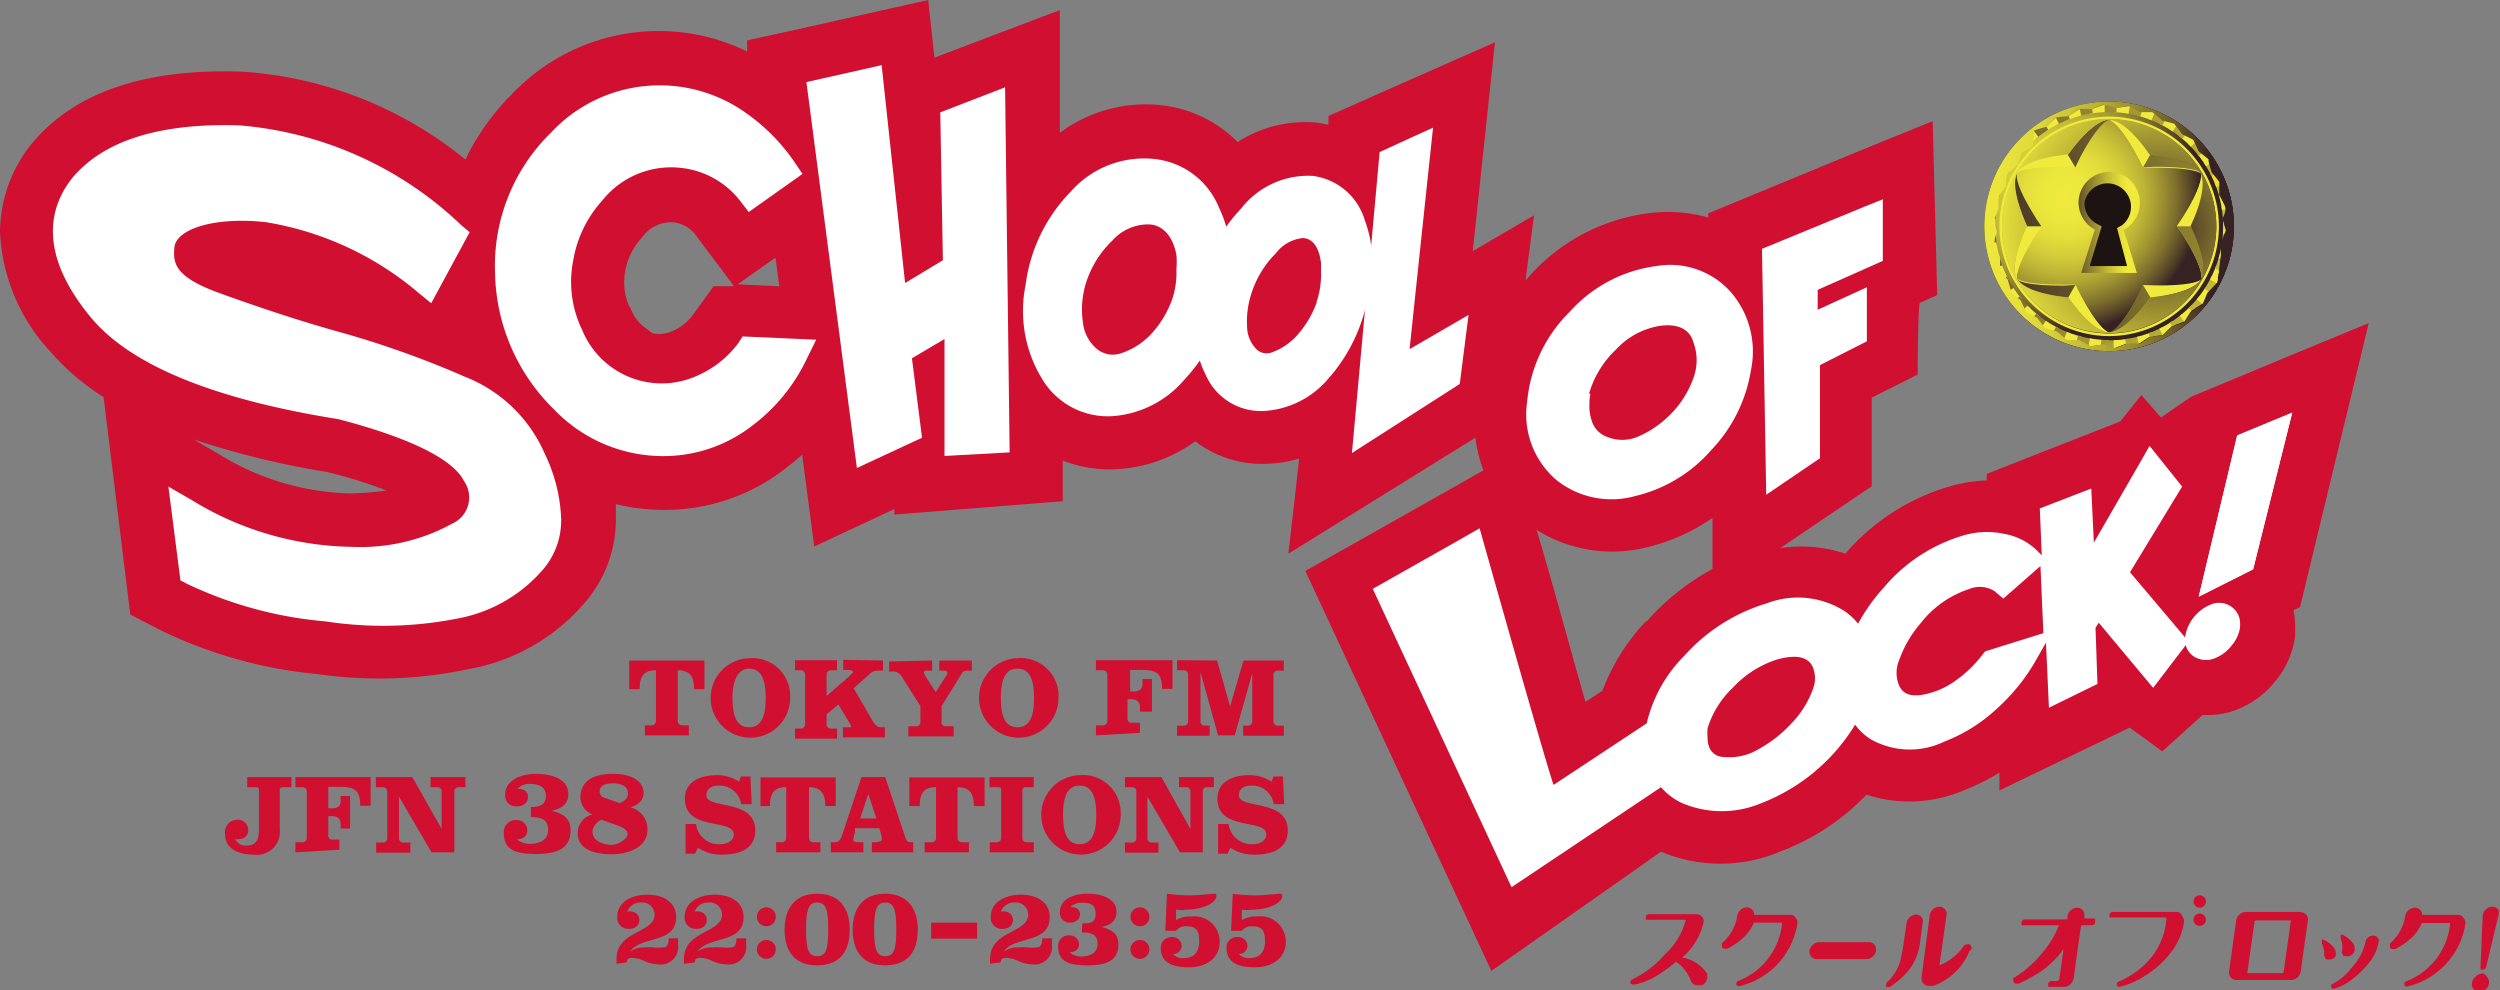<svg xmlns="http://www.w3.org/2000/svg" xmlns:xlink="http://www.w3.org/1999/xlink" viewBox="0 0 76.76 30.41"><rect x="0" y="0" width="76.76" height="30.41" fill="#808080" stroke="none"/><defs><style>.cls-1{fill:none;}.cls-2{fill:#d00f31;}.cls-3{fill:#040000;}.cls-4{fill:url(#radial-gradient);}.cls-5{fill:#efea3c;}.cls-6{fill:url(#linear-gradient);}.cls-7{fill:url(#linear-gradient-2);}.cls-8{fill:url(#linear-gradient-3);}.cls-9{fill:url(#linear-gradient-4);}.cls-10{fill:url(#linear-gradient-5);}.cls-11{fill:url(#linear-gradient-6);}.cls-12{fill:url(#linear-gradient-7);}.cls-13{fill:#1d1313;}.cls-14{clip-path:url(#clip-path);}.cls-15{fill:url(#radial-gradient-2);}.cls-16{fill:url(#radial-gradient-3);}.cls-17{fill:url(#radial-gradient-4);}.cls-18{fill:url(#radial-gradient-5);}.cls-19{fill:url(#radial-gradient-6);}.cls-20{fill:url(#radial-gradient-7);}.cls-21{fill:url(#radial-gradient-8);}.cls-22{fill:url(#radial-gradient-9);}.cls-23{fill:url(#radial-gradient-10);}.cls-24{fill:url(#radial-gradient-11);}.cls-25{fill:#f5de26;}.cls-26{fill:url(#radial-gradient-12);}.cls-27{fill:url(#radial-gradient-13);}.cls-28{fill:url(#radial-gradient-14);}.cls-29{fill:url(#radial-gradient-15);}.cls-30{fill:url(#radial-gradient-16);}.cls-31{fill:url(#radial-gradient-17);}.cls-32{fill:url(#radial-gradient-18);}.cls-33{fill:url(#radial-gradient-19);}.cls-34{fill:url(#radial-gradient-20);}.cls-35{fill:url(#radial-gradient-21);}.cls-36{fill:url(#radial-gradient-22);}.cls-37{fill:url(#radial-gradient-23);}.cls-38{fill:url(#radial-gradient-24);}.cls-39{fill:url(#radial-gradient-25);}.cls-40{fill:url(#radial-gradient-26);}.cls-41{fill:url(#radial-gradient-27);}.cls-42{fill:url(#radial-gradient-28);}.cls-43{fill:url(#radial-gradient-29);}.cls-44{fill:url(#radial-gradient-30);}.cls-45{fill:url(#radial-gradient-31);}.cls-46{fill:url(#linear-gradient-8);}.cls-47{fill:url(#radial-gradient-32);}.cls-48{fill:#fff;}</style><radialGradient id="radial-gradient" cx="43.03" cy="-10.36" r="5.4" gradientTransform="translate(30.3 14) scale(0.77)" gradientUnits="userSpaceOnUse"><stop offset="0" stop-color="#efea3c"/><stop offset="0.18" stop-color="#ece73c"/><stop offset="0.32" stop-color="#e3dd3a"/><stop offset="0.45" stop-color="#d3cc38"/><stop offset="0.58" stop-color="#bdb335"/><stop offset="0.7" stop-color="#a09431"/><stop offset="0.82" stop-color="#7d6e2d"/><stop offset="0.93" stop-color="#544227"/><stop offset="1" stop-color="#362123"/></radialGradient><linearGradient id="linear-gradient" x1="38.45" y1="-6.64" x2="62.11" y2="-6.64" gradientTransform="translate(30.3 14) scale(0.77)" gradientUnits="userSpaceOnUse"><stop offset="0" stop-color="#362123"/><stop offset="0.06" stop-color="#432f25"/><stop offset="0.4" stop-color="#8c7f2f"/><stop offset="0.68" stop-color="#c2b936"/><stop offset="0.89" stop-color="#e3dc3a"/><stop offset="1" stop-color="#efea3c"/></linearGradient><linearGradient id="linear-gradient-2" x1="38.45" y1="-5.84" x2="62.12" y2="-5.84" xlink:href="#linear-gradient"/><linearGradient id="linear-gradient-3" x1="38.44" y1="-8.06" x2="62.12" y2="-8.06" xlink:href="#linear-gradient"/><linearGradient id="linear-gradient-4" x1="38.45" y1="-11.58" x2="62.11" y2="-11.58" xlink:href="#linear-gradient"/><linearGradient id="linear-gradient-5" x1="38.45" y1="-10.17" x2="62.15" y2="-10.17" xlink:href="#linear-gradient"/><linearGradient id="linear-gradient-6" x1="38.45" y1="-12.39" x2="62.11" y2="-12.39" xlink:href="#linear-gradient"/><linearGradient id="linear-gradient-7" x1="43.04" y1="-9.23" x2="45.46" y2="-9.23" xlink:href="#linear-gradient"/><clipPath id="clip-path"><path class="cls-1" d="M68.37,7.57h0c.06-.13.11-.25.15-.37h0c0-.13-.06-.26-.1-.39h0c0-.14.05-.27.07-.4h0L68.31,6h0c0-.14,0-.27,0-.4h0L68,5.33h0L68,4.94h0l-.31-.26h0c-.06-.13-.12-.25-.18-.36h0l-.36-.19h0l-.25-.32h0l-.39-.11h0l-.31-.26h0l-.4,0h0l-.36-.19h0l-.4.06h0l-.39-.11h0l-.38.14h0l-.4,0h0l-.34.22h0l-.4.05h0l-.29.28h0L62.43,4h0l-.22.34h0l-.34.21h0c-.05.12-.1.24-.15.37h0l-.29.28h0c0,.13,0,.26-.07.4h0l-.23.33h0c0,.14,0,.27,0,.4h0c-.06.13-.1.25-.15.37h0c0,.13.07.26.1.39h0c0,.14-.05.27-.07.4h0l.18.36h0c0,.14,0,.27,0,.4h0l.25.32h0c0,.14.06.26.1.39h0l.31.26h0l.18.36h0l.36.19h0l.25.32h0l.39.11h0l.31.26h0l.4,0h0l.36.19h0l.4-.06h0l.39.11h0l.37-.14h0l.4,0h0l.34-.22h0l.4-.05h0l.29-.28h0l.38-.14h0l.22-.34h0l.34-.21h0L67.8,9h0l.29-.28h0c0-.13,0-.26.06-.4h0L68.39,8h0C68.38,7.84,68.38,7.71,68.37,7.57Zm-3.61,2.87a3.5,3.5,0,0,1-3.5-3.5h0a3.5,3.5,0,0,1,3.5-3.5h0a3.51,3.51,0,0,1,3.5,3.5h0A3.5,3.5,0,0,1,64.76,10.45Z"/></clipPath><radialGradient id="radial-gradient-2" cx="42.33" cy="-9.58" r="10.34" gradientTransform="translate(30.3 14) scale(0.77)" xlink:href="#linear-gradient"/><radialGradient id="radial-gradient-3" cx="42.32" cy="-9.58" r="10.34" gradientTransform="translate(30.3 14) scale(0.77)" xlink:href="#linear-gradient"/><radialGradient id="radial-gradient-4" cx="42.32" cy="-9.58" r="10.34" gradientTransform="translate(30.3 14) scale(0.77)" xlink:href="#linear-gradient"/><radialGradient id="radial-gradient-5" cx="42.32" cy="-9.58" r="10.34" gradientTransform="translate(30.3 14) scale(0.77)" xlink:href="#linear-gradient"/><radialGradient id="radial-gradient-6" cx="42.32" cy="-9.58" r="10.34" gradientTransform="translate(30.3 14) scale(0.77)" xlink:href="#linear-gradient"/><radialGradient id="radial-gradient-7" cx="42.32" cy="-9.58" r="10.34" gradientTransform="translate(30.3 14) scale(0.77)" xlink:href="#linear-gradient"/><radialGradient id="radial-gradient-8" cx="42.32" cy="-9.58" r="10.34" gradientTransform="translate(30.3 14) scale(0.77)" xlink:href="#linear-gradient"/><radialGradient id="radial-gradient-9" cx="42.32" cy="-9.58" r="10.34" gradientTransform="translate(30.3 14) scale(0.77)" xlink:href="#linear-gradient"/><radialGradient id="radial-gradient-10" cx="42.32" cy="-9.58" r="10.34" gradientTransform="translate(30.3 14) scale(0.77)" xlink:href="#linear-gradient"/><radialGradient id="radial-gradient-11" cx="42.32" cy="-9.58" r="10.34" gradientTransform="translate(30.3 14) scale(0.77)" xlink:href="#linear-gradient"/><radialGradient id="radial-gradient-12" cx="42.32" cy="-9.58" r="10.34" gradientTransform="translate(30.3 14) scale(0.77)" xlink:href="#linear-gradient"/><radialGradient id="radial-gradient-13" cx="42.32" cy="-9.58" r="10.34" gradientTransform="translate(30.3 14) scale(0.77)" xlink:href="#linear-gradient"/><radialGradient id="radial-gradient-14" cx="42.32" cy="-9.58" r="10.35" gradientTransform="translate(30.3 14) scale(0.77)" xlink:href="#linear-gradient"/><radialGradient id="radial-gradient-15" cx="42.32" cy="-9.58" r="10.34" gradientTransform="translate(30.3 14) scale(0.77)" xlink:href="#linear-gradient"/><radialGradient id="radial-gradient-16" cx="42.32" cy="-9.58" r="10.35" gradientTransform="translate(30.3 14) scale(0.77)" xlink:href="#linear-gradient"/><radialGradient id="radial-gradient-17" cx="42.33" cy="-9.58" r="10.33" gradientTransform="translate(30.3 14) scale(0.77)" xlink:href="#linear-gradient"/><radialGradient id="radial-gradient-18" cx="42.32" cy="-9.58" r="10.34" gradientTransform="translate(30.3 14) scale(0.77)" xlink:href="#linear-gradient"/><radialGradient id="radial-gradient-19" cx="42.32" cy="-9.58" r="10.34" gradientTransform="translate(30.3 14) scale(0.77)" xlink:href="#linear-gradient"/><radialGradient id="radial-gradient-20" cx="42.32" cy="-9.58" r="10.34" gradientTransform="translate(30.3 14) scale(0.77)" xlink:href="#linear-gradient"/><radialGradient id="radial-gradient-21" cx="42.32" cy="-9.58" r="10.34" gradientTransform="translate(30.3 14) scale(0.77)" xlink:href="#linear-gradient"/><radialGradient id="radial-gradient-22" cx="42.32" cy="-9.58" r="10.34" gradientTransform="translate(30.3 14) scale(0.77)" xlink:href="#linear-gradient"/><radialGradient id="radial-gradient-23" cx="42.32" cy="-9.58" r="10.34" gradientTransform="translate(30.3 14) scale(0.77)" xlink:href="#linear-gradient"/><radialGradient id="radial-gradient-24" cx="42.32" cy="-9.58" r="10.34" gradientTransform="translate(30.3 14) scale(0.77)" xlink:href="#linear-gradient"/><radialGradient id="radial-gradient-25" cx="42.32" cy="-9.58" r="10.34" gradientTransform="translate(30.3 14) scale(0.77)" xlink:href="#linear-gradient"/><radialGradient id="radial-gradient-26" cx="42.32" cy="-9.58" r="10.34" gradientTransform="translate(30.3 14) scale(0.77)" xlink:href="#linear-gradient"/><radialGradient id="radial-gradient-27" cx="42.32" cy="-9.58" r="10.34" gradientTransform="translate(30.3 14) scale(0.77)" xlink:href="#linear-gradient"/><radialGradient id="radial-gradient-28" cx="42.32" cy="-9.58" r="10.34" gradientTransform="translate(30.3 14) scale(0.77)" xlink:href="#linear-gradient"/><radialGradient id="radial-gradient-29" cx="42.32" cy="-9.58" r="10.34" gradientTransform="translate(30.3 14) scale(0.77)" xlink:href="#linear-gradient"/><radialGradient id="radial-gradient-30" cx="42.32" cy="-9.58" r="10.34" gradientTransform="translate(30.3 14) scale(0.77)" xlink:href="#linear-gradient"/><radialGradient id="radial-gradient-31" cx="42.32" cy="-9.58" r="10.34" gradientTransform="translate(30.3 14) scale(0.77)" xlink:href="#linear-gradient"/><linearGradient id="linear-gradient-8" x1="38.67" y1="-9.11" x2="48.82" y2="-9.11" gradientTransform="translate(30.3 14) scale(0.77)" gradientUnits="userSpaceOnUse"><stop offset="0" stop-color="#efea3c"/><stop offset="0.15" stop-color="#ece63c"/><stop offset="0.29" stop-color="#e1db3a"/><stop offset="0.43" stop-color="#cfc838"/><stop offset="0.57" stop-color="#b7ad34"/><stop offset="0.7" stop-color="#978a30"/><stop offset="0.84" stop-color="#70602b"/><stop offset="0.97" stop-color="#432f25"/><stop offset="1" stop-color="#362123"/></linearGradient><radialGradient id="radial-gradient-32" cx="46.84" cy="-9.13" r="7.07" gradientTransform="translate(30.3 14) scale(0.77)" xlink:href="#linear-gradient"/></defs><title>アセット 9</title><g id="レイヤー_2" data-name="レイヤー 2"><g id="レイヤー_1-2" data-name="レイヤー 1"><path class="cls-2" d="M72.73,9.92l-3,1.24-.74.31h0l-1.71.71-.93.64-.6-.69-.65.81L61,14.55v.2a4.74,4.74,0,0,0-1.12.18A6.68,6.68,0,0,0,56.66,17a4.25,4.25,0,0,0-2-.17l2.81-1.9s0-1.88,0-2.72l1.41-.71s0-1.73.06-2.2l.54-.24-.14-5.34-2.19.89L52.45,6.55v.13a4.56,4.56,0,0,0-1.78-.14A5.91,5.91,0,0,0,47,8.43l-.16.18.26-2-1.88,1.1.68-6.41L43.34,2.43,40.79,3.56l0,.27-.32-.06A3.84,3.84,0,0,0,38,4.36a3.9,3.9,0,0,0-2.35-1.13,4.41,4.41,0,0,0-3.11.85l0-3.77L28.69,1.77,28.5,0,26.71.4l-.44.1L24.4.92l-1.46.32,0,.34A6.2,6.2,0,0,0,15.71,2.9a7.23,7.23,0,0,0-1.42,2,12.05,12.05,0,0,0-6.87-2.7c-3-.1-5.12.64-6.42,2.18A4.36,4.36,0,0,0,0,7.12a5.77,5.77,0,0,0,1.56,3.69,7.19,7.19,0,0,0,1.62,1.38L4,18.87l.95.49A14,14,0,0,0,9.77,20.7a13.22,13.22,0,0,0,4.64-.16,6.08,6.08,0,0,0,3.64-2.15,3.9,3.9,0,0,0,.86-2.48v-.05c0-.12,0-.25,0-.38a6.34,6.34,0,0,0,1.75.17,6,6,0,0,0,3.41-1.23c.2-.15.38-.3.56-.46L25,16.78l2.46-1.15s0,.17,0,.17l5.17-.41V14.14a4,4,0,0,0,1.6.27,4.54,4.54,0,0,0,2.47-.86,3.36,3.36,0,0,0,2.19.69,3.79,3.79,0,0,0,1-.16L39.56,17l5.74-3.56a4.11,4.11,0,0,0,.25,1l-.88.5-4.59,2.59,5.71,12.28L51,26.15a4.7,4.7,0,0,0,3.65,0,7.17,7.17,0,0,0,2.66-1.75,4.24,4.24,0,0,0,3-.14,6.15,6.15,0,0,0,1.08-.54l0,.55,4-1.93,1,.73,1.24-1.12a2.43,2.43,0,0,0,1.07-.17,2.81,2.81,0,0,0,1.15-.85,2.75,2.75,0,0,0,.62-1.4l0-.31v0a2.33,2.33,0,0,0-.05-.48l.2-.1Zm-53.4-.49a1.84,1.84,0,0,1-.15-1,2,2,0,0,1,.52-1.12v0l0,0a1.08,1.08,0,0,1,1-.48,1,1,0,0,1,.7.44l1.14,1.52-.63,0-.63.87a1.49,1.49,0,0,1-.6.49,1,1,0,0,1-.66.08C19.88,10.08,19.57,10,19.34,9.42Zm3.32-.7,1.16-.82.12.88ZM11.87,15.06a9.13,9.13,0,0,1-1.12.09A8,8,0,0,1,6.7,13.93l-.76-.44a26,26,0,0,0,4.09,1A15,15,0,0,1,11.87,15.06Zm38.68,4a6.4,6.4,0,0,0-1.35,2.15l-.52.34c-.44-1.53-1-3.61-1.5-5.28a4.37,4.37,0,0,0,3.4.53,5.86,5.86,0,0,0,2-.9l0,1.57A7.42,7.42,0,0,0,50.55,19.09Z"/><path class="cls-2" d="M69.81,20.9h0v0Z"/><path class="cls-3" d="M64.76,3.12a3.83,3.83,0,1,0,3.83,3.83A3.83,3.83,0,0,0,64.76,3.12Z"/><path class="cls-4" d="M68.59,6.95a3.83,3.83,0,0,1-3.83,3.83h0a3.83,3.83,0,0,1-3.83-3.83h0a3.83,3.83,0,0,1,3.83-3.83h0A3.84,3.84,0,0,1,68.59,6.95Z"/><path class="cls-5" d="M65.64,4.81l.17.34h0l.37,0h0c1,0,1.34.11,1.41.19h0c-.17-.25-.65-.46-1.56-.56h0c-.54-.74-1-1.06-1.27-1.07h0C64.88,3.7,65.17,3.94,65.64,4.81Z"/><path class="cls-5" d="M61.93,5.31c.07-.09.43-.23,1.41-.19h0l.37,0h0l.16-.33h0c.46-.87.76-1.1.87-1.13h0c-.3,0-.72.33-1.26,1.07h0C62.58,4.85,62.1,5.06,61.93,5.31Z"/><path class="cls-5" d="M62.47,7.26l.21-.31h0c0-.06-.18-.25-.21-.31h0c-.53-.84-.58-1.21-.54-1.32h0c-.14.27-.08.79.3,1.64h0c-.37.83-.43,1.36-.3,1.63h0C61.89,8.47,61.95,8.09,62.47,7.26Z"/><path class="cls-5" d="M64.76,10.21c-.11,0-.41-.26-.87-1.13h0l-.17-.34h0l-.37,0h0c-1,0-1.34-.11-1.41-.19h0c.16.25.65.46,1.56.56h0C64,9.88,64.46,10.19,64.76,10.21Z"/><path class="cls-5" d="M67.59,8.58c-.08.09-.43.23-1.41.19h0l-.37,0h0l-.16.33h0c-.46.87-.76,1.1-.88,1.13h0c.3,0,.72-.33,1.27-1.07h0C66.94,9,67.42,8.83,67.59,8.58Z"/><path class="cls-5" d="M67.29,6.95h0c.37-.84.43-1.37.3-1.64h0c0,.11,0,.48-.54,1.32h0l-.21.31h0l.21.31h0c.52.84.57,1.21.54,1.32h0C67.72,8.31,67.66,7.78,67.29,6.95Z"/><path class="cls-5" d="M65.64,4.81c-.46-.87-.76-1.1-.88-1.13h0c.34,0,.83.41,1.45,1.33h0l-.4.13h0Z"/><path class="cls-5" d="M63.35,5.12c-1,0-1.34.11-1.41.19h0c.18-.28.77-.51,1.88-.58h0l-.09.41h0Z"/><path class="cls-5" d="M62.47,7.26c-.52.84-.58,1.21-.54,1.32h0c-.15-.3-.06-.93.43-1.92h0l.31.28h0Z"/><path class="cls-5" d="M63.89,9.08c.46.87.76,1.1.87,1.13h0c-.33,0-.83-.41-1.44-1.33h0l.4-.13h0Z"/><path class="cls-5" d="M66.17,8.77c1,0,1.34-.11,1.41-.19h0c-.19.28-.77.51-1.87.58h0c0-.14.06-.27.09-.41h0Z"/><path class="cls-5" d="M67.05,6.63c.52-.84.57-1.21.54-1.32h0c.15.3.06.93-.43,1.92h0l-.31-.28h0Z"/><path class="cls-6" d="M63.35,8.77c-1,0-1.34-.11-1.41-.19h0c.16.25.65.46,1.56.56h0l.22-.39h0Z"/><path class="cls-7" d="M65.64,9.08c-.46.87-.76,1.1-.88,1.13h0c.3,0,.72-.33,1.27-1.07h0l-.23-.39h0Z"/><path class="cls-8" d="M67.05,7.26c.52.84.57,1.21.54,1.32h0c.14-.27.07-.8-.3-1.63h-.45Z"/><path class="cls-9" d="M66.17,5.12c1,0,1.34.11,1.41.19h0c-.17-.25-.65-.46-1.56-.56h0l-.22.39h0Z"/><path class="cls-10" d="M62.47,6.63c-.53-.84-.58-1.21-.54-1.32h0c-.14.27-.08.79.3,1.64h.45C62.63,6.88,62.5,6.69,62.47,6.63Z"/><path class="cls-11" d="M63.88,4.81c.46-.87.76-1.1.87-1.13h0c-.3,0-.72.33-1.26,1.07h0l.23.39h0Z"/><path class="cls-12" d="M65.7,6.23a.94.94,0,1,0-1.38.82L63.9,8.38q.86,0,1.71,0c-.13-.43-.26-.87-.41-1.32A.93.93,0,0,0,65.7,6.23Z"/><path class="cls-13" d="M64,6.23a.72.72,0,0,0,.38.64l.15.08-.37,1.22h1.15L65,7l.15-.08A.72.72,0,1,0,64,6.23Z"/><path class="cls-5" d="M61.39,6.95a3.38,3.38,0,0,0,3.37,3.37h0a3.38,3.38,0,0,0,3.37-3.37h0a3.38,3.38,0,0,0-3.37-3.37h0A3.38,3.38,0,0,0,61.39,6.95Zm.08,0a3.3,3.3,0,0,1,3.29-3.29h0a3.3,3.3,0,0,1,3.29,3.29h0a3.3,3.3,0,0,1-3.29,3.29h0A3.3,3.3,0,0,1,61.47,6.95Z"/><g class="cls-14"><path class="cls-15" d="M64.51,10.71c.06-.85.15-2.25.25-3.76h0c.1,1.51.2,2.91.25,3.76h-.5Z"/><path class="cls-5" d="M64.9,10.71c0-.85-.09-2.25-.14-3.76h0l.64,3.71h0Z"/><path class="cls-16" d="M65.29,10.68l-.54-3.73h0l1,3.62h0Z"/><path class="cls-5" d="M65.68,10.6l-.92-3.65h0l1.4,3.5h0Z"/><path class="cls-17" d="M66.06,10.48l-1.3-3.54h0l1.76,3.33h0Z"/><path class="cls-5" d="M66.42,10.33,64.76,6.95h0l2.1,3.13h0Z"/><path class="cls-18" d="M66.77,10.14l-2-3.19h0l2.41,2.89h0Z"/><path class="cls-5" d="M67.09,9.91l-2.33-3h0l2.7,2.62h0Z"/><path class="cls-19" d="M67.39,9.65l-2.63-2.7h0l3,2.33h0Z"/><path class="cls-5" d="M67.65,9.36,64.76,6.95h0L68,9h0Z"/><path class="cls-20" d="M67.89,9l-3.13-2.1h0l3.38,1.66h0C68.06,8.76,68,8.9,67.89,9Z"/><path class="cls-5" d="M68.09,8.71,64.76,6.95h0l3.54,1.3h0C68.23,8.4,68.17,8.55,68.09,8.71Z"/><path class="cls-21" d="M68.26,8.35l-3.5-1.4h0l3.65.92h0C68.36,8,68.32,8.18,68.26,8.35Z"/><path class="cls-5" d="M68.39,8l-3.63-1h0l3.73.53h0C68.46,7.65,68.42,7.81,68.39,8Z"/><path class="cls-22" d="M68.47,7.59l-3.71-.64h0l3.77.14h0C68.51,7.26,68.5,7.42,68.47,7.59Z"/><path class="cls-5" d="M68.52,7.2l-3.76-.25h0l3.76-.25h0C68.52,6.87,68.52,7,68.52,7.2Z"/><path class="cls-23" d="M68.53,6.8l-3.77.15h0l3.71-.65h0C68.5,6.47,68.51,6.63,68.53,6.8Z"/><path class="cls-5" d="M68.49,6.41l-3.73.54h0l3.63-1h0C68.43,6.08,68.46,6.24,68.49,6.41Z"/><path class="cls-24" d="M68.41,6l-3.65.92h0l3.5-1.4h0C68.32,5.7,68.37,5.86,68.41,6Z"/><path class="cls-25" d="M68.3,5.65l-3.54,1.3h0l3.33-1.76h0Z"/><path class="cls-26" d="M68.14,5.28,64.76,6.95h0l3.13-2.1h0C68,5,68.06,5.13,68.14,5.28Z"/><path class="cls-5" d="M68,4.94l-3.19,2h0l2.89-2.42h0Z"/><path class="cls-27" d="M67.72,4.62l-3,2.33h0l2.63-2.71h0Z"/><path class="cls-5" d="M67.46,4.32l-2.7,2.63h0l2.33-3h0Z"/><path class="cls-28" d="M67.18,4.05l-2.42,2.9h0l2-3.19h0Z"/><path class="cls-5" d="M66.86,3.81l-2.1,3.13h0l1.66-3.38h0Z"/><path class="cls-29" d="M66.52,3.61,64.76,6.95h0l1.3-3.54h0Z"/><path class="cls-5" d="M66.16,3.45l-1.4,3.5h0c.37-1.47.71-2.83.92-3.66h0Z"/><path class="cls-30" d="M65.79,3.32l-1,3.63h0c.21-1.5.41-2.89.54-3.73h0Z"/><path class="cls-5" d="M65.4,3.23l-.64,3.72h0c.06-1.52.11-2.92.14-3.77h0Z"/><path class="cls-31" d="M65,3.18l-.25,3.76h0c-.1-1.51-.19-2.91-.25-3.76H65Z"/><path class="cls-5" d="M64.62,3.18c0,.85.09,2.25.14,3.77h0c-.26-1.5-.5-2.87-.64-3.72h0Z"/><path class="cls-32" d="M64.22,3.21l.54,3.73h0l-1-3.63h0Z"/><path class="cls-5" d="M63.84,3.29l.92,3.66h0l-1.4-3.5h0Z"/><path class="cls-33" d="M63.46,3.41l1.3,3.54h0L63,3.61h0Z"/><path class="cls-5" d="M63.1,3.56l1.66,3.39h0l-2.1-3.13h0Z"/><path class="cls-34" d="M62.75,3.76l2,3.19h0l-2.41-2.9h0Z"/><path class="cls-5" d="M62.43,4l2.33,3h0l-2.7-2.63h0Z"/><path class="cls-35" d="M62.13,4.24l2.62,2.71h0l-3-2.33h0Z"/><path class="cls-5" d="M61.87,4.53l2.89,2.42h0l-3.19-2h0C61.67,4.8,61.76,4.67,61.87,4.53Z"/><path class="cls-36" d="M61.63,4.85l3.13,2.1h0L61.38,5.28h0C61.46,5.13,61.54,5,61.63,4.85Z"/><path class="cls-5" d="M61.43,5.19l3.33,1.76h0l-3.54-1.3h0C61.29,5.49,61.36,5.34,61.43,5.19Z"/><path class="cls-37" d="M61.26,5.54l3.5,1.4h0L61.11,6h0C61.16,5.86,61.21,5.7,61.26,5.54Z"/><path class="cls-5" d="M61.13,5.92l3.62,1h0L61,6.41h0C61.06,6.24,61.09,6.08,61.13,5.92Z"/><path class="cls-38" d="M61,6.3l3.71.65h0L61,6.8h0C61,6.63,61,6.47,61,6.3Z"/><path class="cls-5" d="M61,6.69l3.76.25h0L61,7.2h0C61,7,61,6.87,61,6.69Z"/><path class="cls-39" d="M61,7.09l3.77-.14h0L61,7.59h0C61,7.42,61,7.26,61,7.09Z"/><path class="cls-5" d="M61,7.48l3.73-.53h0L61.13,8h0C61.1,7.81,61.06,7.65,61,7.48Z"/><path class="cls-40" d="M61.11,7.87l3.65-.92h0l-3.5,1.4h0C61.21,8.19,61.15,8,61.11,7.87Z"/><path class="cls-5" d="M61.22,8.24l3.54-1.3h0L61.43,8.71h0C61.35,8.55,61.29,8.4,61.22,8.24Z"/><path class="cls-41" d="M61.38,8.61l3.38-1.66h0L61.63,9h0C61.54,8.9,61.46,8.76,61.38,8.61Z"/><path class="cls-5" d="M61.57,9l3.19-2h0L61.87,9.36h0C61.76,9.22,61.67,9.09,61.57,9Z"/><path class="cls-42" d="M61.8,9.27l3-2.33h0l-2.62,2.7h0Z"/><path class="cls-5" d="M62.06,9.57l2.7-2.62h0l-2.33,3h0Z"/><path class="cls-43" d="M62.35,9.84l2.41-2.89h0l-2,3.19h0Z"/><path class="cls-5" d="M62.66,10.08l2.1-3.13h0L63.1,10.33h0Z"/><path class="cls-44" d="M63,10.28l1.76-3.33h0l-1.3,3.54h0Z"/><path class="cls-5" d="M63.36,10.44l1.4-3.5h0l-.92,3.65h0Z"/><path class="cls-45" d="M63.73,10.57l1-3.62h0l-.54,3.73h0Z"/><path class="cls-5" d="M64.12,10.66c.15-.84.38-2.22.64-3.71h0c-.1,1.51-.19,2.91-.25,3.76h0Z"/></g><path class="cls-46" d="M64.76,3.12a3.83,3.83,0,1,0,3.83,3.83A3.83,3.83,0,0,0,64.76,3.12Zm3.37,5.18a0,0,0,0,0,0,0c0,.13,0,.25-.06.38L67.77,9V9l-.14.36-.34.21v0l-.21.32-.38.13h0l-.27.27-.4.05h0l-.32.21-.4,0h0l-.36.14-.38-.12h0l-.38.06-.35-.19h0l-.38,0-.3-.26h0l-.37-.1-.24-.32h0l-.34-.18-.17-.36h0l-.3-.24c0-.13-.06-.25-.09-.39h0l-.24-.3c0-.13,0-.26,0-.4v0l-.17-.34c0-.13,0-.26.07-.39v0c0-.13-.07-.25-.1-.37l.15-.37v0c0-.13,0-.25,0-.38l.23-.33v0c0-.13,0-.25.06-.38l.29-.27v0l.14-.36.34-.21h0L62.46,4l.38-.13h0l.27-.27.4-.05h0l.32-.21.4,0h0l.36-.14.38.11h0l.38-.06.35.19h0l.38,0,.31.26h0l.37.1.24.32h0l.34.17.17.36h0l.3.24c0,.13.06.25.09.39h0l.24.3c0,.13,0,.26,0,.4v0c.06.12.12.23.17.34s0,.26-.07.39v0l.1.37-.15.37a0,0,0,0,1,0,0c0,.13,0,.25,0,.38Z"/><path class="cls-47" d="M64.76,3.65a3.29,3.29,0,1,0,3.29,3.29A3.3,3.3,0,0,0,64.76,3.65Zm2.83,4.92h0c-.17.25-.66.47-1.56.56h0c-.54.74-1,1.06-1.27,1.07h0c-.3,0-.73-.34-1.26-1.07-.91-.09-1.4-.31-1.56-.56s-.08-.8.3-1.63h0c-.37-.84-.44-1.37-.3-1.64s.66-.47,1.56-.56h0c.54-.74,1-1.06,1.26-1.07S65.5,4,66,4.75h0c.91.09,1.4.31,1.56.56h0c.14.27.08.81-.3,1.63h0C67.66,7.78,67.72,8.31,67.59,8.58Z"/><polygon class="cls-2" points="52.27 30.26 52.27 30.26 52.27 30.26 52.27 30.26"/><path class="cls-2" d="M51.65,29.4a2,2,0,0,0,.66-1.1.14.14,0,0,0,0,0,.22.22,0,0,0-.05-.15.22.22,0,0,0-.18-.08H50.64a.1.1,0,0,0-.11.1v.07l.07,0h1.16v0a2.14,2.14,0,0,1-.64,1.06,3.07,3.07,0,0,1-1,.77.09.09,0,0,0-.06.09s0,.07.09.07h.05A2.25,2.25,0,0,0,50.8,30a4.4,4.4,0,0,0,.66-.47,1.22,1.22,0,0,1,.46.59.21.21,0,0,0,.21.13l.13,0a.29.29,0,0,0,.16-.26l0-.09A1.15,1.15,0,0,0,51.65,29.4Z"/><path class="cls-2" d="M55,28.09H53.86v0a.23.23,0,0,0-.05-.15.22.22,0,0,0-.18-.08.29.29,0,0,0-.19.08.3.3,0,0,0-.1.18,1.38,1.38,0,0,1-.47.84l0,.08a.08.08,0,0,0,.09.09l.07,0a1.86,1.86,0,0,0,.44-.29,1.3,1.3,0,0,0,.38-.51h.87v0a2.13,2.13,0,0,1-1.35,1.79.09.09,0,0,0-.06.09s0,.07.09.07h0a2.35,2.35,0,0,0,1.79-1.94.27.27,0,0,0,0,0,.21.21,0,0,0-.05-.15A.22.22,0,0,0,55,28.09Z"/><path class="cls-2" d="M57.38,28.93H55.85a.29.29,0,0,0-.19.08.31.31,0,0,0-.1.18.22.22,0,0,0,.05.18.22.22,0,0,0,.18.08h1.52a.28.28,0,0,0,.19-.08.29.29,0,0,0,.1-.18h0a.24.24,0,0,0-.05-.19A.21.21,0,0,0,57.38,28.93Z"/><path class="cls-2" d="M59,28.16a.22.22,0,0,0-.17-.08.29.29,0,0,0-.19.08.29.29,0,0,0-.1.18l-.09.6a4,4,0,0,1-.13.65,1.47,1.47,0,0,1-.36.55.12.12,0,0,0-.05.1.07.07,0,0,0,0,.06s.06,0,.12,0a2.45,2.45,0,0,0,.63-.58,1.72,1.72,0,0,0,.29-.76l.08-.6A.23.23,0,0,0,59,28.16Z"/><path class="cls-2" d="M60.38,29a.11.11,0,0,0-.1.07,1.71,1.71,0,0,1-.73.57l.22-1.58a.29.29,0,0,0,0,0,.22.22,0,0,0-.23-.22.29.29,0,0,0-.19.08.3.3,0,0,0-.1.18L59,30a.22.22,0,0,0,.05.19.22.22,0,0,0,.17.08l.14,0a1.88,1.88,0,0,0,1.11-1.07v0A.08.08,0,0,0,60.38,29Z"/><polygon class="cls-2" points="60.46 29.19 60.46 29.19 60.46 29.19 60.46 29.19"/><path class="cls-2" d="M64.31,28.2H64l0-.1s0,0,0,0a.22.22,0,0,0-.05-.15.22.22,0,0,0-.18-.08.29.29,0,0,0-.19.08.3.3,0,0,0-.1.18v.1H62.18a.1.1,0,0,0-.11.1l0,.08.07,0h1.08a3.06,3.06,0,0,1-.54.88,3.29,3.29,0,0,1-.86.74.1.1,0,0,0,0,.08.08.08,0,0,0,.09.09l.07,0a4.61,4.61,0,0,0,.78-.44,3,3,0,0,0,.6-.62l-.13.92a.07.07,0,0,1-.07.06H63a.1.1,0,0,0-.11.1l0,.08.07,0h.42a.28.28,0,0,0,.19-.08.31.31,0,0,0,.1-.18s.21-1.54.23-1.63h.32a.1.1,0,0,0,.11-.1l0-.08Z"/><path class="cls-2" d="M66.88,28h-2a.1.1,0,0,0-.11.1l0,.07.07,0h1.68v0A2.14,2.14,0,0,1,66,29.46a2.63,2.63,0,0,1-.95.68.09.09,0,0,0-.06.09s0,.07.09.07h0a2.42,2.42,0,0,0,.75-.32,3,3,0,0,0,.78-.68,2,2,0,0,0,.45-1,.26.26,0,0,0,0,0,.23.23,0,0,0-.05-.15A.23.23,0,0,0,66.88,28Z"/><polygon class="cls-2" points="70.86 28.31 70.86 28.31 70.86 28.31 70.86 28.31"/><path class="cls-2" d="M70.63,28H68.95a.31.31,0,0,0-.29.26l-.22,1.57a.23.23,0,0,0,.05.18.23.23,0,0,0,.18.08h1.68a.29.29,0,0,0,.19-.08.3.3,0,0,0,.1-.18l.22-1.56a.22.22,0,0,0-.22-.26Zm-.29.26-.22,1.56a.06.06,0,0,1-.07.06H69v0l.22-1.56a.06.06,0,0,1,.07-.06h1.08Z"/><path class="cls-2" d="M71.72,29.27a.12.12,0,0,0,0,0c0-.15-.14-.29-.37-.42h0l-.06,0,0,.06,0,.06a.7.7,0,0,1,.07.38l.06.11.12,0a.22.22,0,0,0,.16-.08A.21.21,0,0,0,71.72,29.27Z"/><path class="cls-2" d="M71.9,29.25l.06.11.12,0a.22.22,0,0,0,.16-.07.21.21,0,0,0,.06-.17h0c0-.14-.14-.29-.37-.42h0l-.06,0a.07.07,0,0,0,0,.06l0,.06A.71.71,0,0,1,71.9,29.25Z"/><path class="cls-2" d="M72.85,28.73a.23.23,0,0,0-.22.19,1.64,1.64,0,0,1-.39.75,1.79,1.79,0,0,1-.66.56.07.07,0,0,0,0,.07s0,.06.07.06h0a1.5,1.5,0,0,0,.54-.27,2.69,2.69,0,0,0,.54-.52,1.35,1.35,0,0,0,.3-.63.17.17,0,0,0,0,0,.16.16,0,0,0,0-.11A.17.17,0,0,0,72.85,28.73Z"/><path class="cls-2" d="M75.49,28.09H74.37v0a.22.22,0,0,0-.23-.22.31.31,0,0,0-.29.26,1.39,1.39,0,0,1-.47.84l0,.08a.08.08,0,0,0,.09.09l.07,0a1.91,1.91,0,0,0,.44-.29,1.31,1.31,0,0,0,.38-.51h.87v0a2.12,2.12,0,0,1-1.35,1.79.09.09,0,0,0-.06.09s0,.07.09.07h0a2.35,2.35,0,0,0,1.79-1.94.27.27,0,0,0,0,0,.21.21,0,0,0-.05-.15A.23.23,0,0,0,75.49,28.09Z"/><path class="cls-2" d="M76.7,27.92a.22.22,0,0,0-.17-.08.28.28,0,0,0-.2.08.31.31,0,0,0-.1.18l-.07,1.6,0,.07.07,0a.11.11,0,0,0,.11-.1l.38-1.6h0A.23.23,0,0,0,76.7,27.92Z"/><path class="cls-2" d="M76.24,29.89A.29.29,0,0,0,76,30a.28.28,0,0,0-.1.18.22.22,0,0,0,.05.19.23.23,0,0,0,.18.08.29.29,0,0,0,.19-.07.3.3,0,0,0,.1-.18.23.23,0,0,0-.05-.19A.23.23,0,0,0,76.24,29.89Z"/><circle class="cls-2" cx="67.54" cy="27.68" r="0.19"/><circle class="cls-2" cx="67.54" cy="28.24" r="0.19"/><polygon class="cls-48" points="69.63 12.98 68.69 13.37 67.51 18.32 69.18 17.48 70.38 12.67 69.63 12.98"/><path class="cls-48" d="M14.28,11.57a29.14,29.14,0,0,0-3.8-1.36C9.29,9.88,8.1,9.49,6.74,9S5.32,8.09,5.35,7.65c0-.62,1.24-1,2.8-.83A9.61,9.61,0,0,1,12.86,9l.38.31,1.18-2.18-.25-.21A11.17,11.17,0,0,0,7.36,3.85c-2.44-.08-4.16.46-5.12,1.59-.69.85-1.14,2.28.57,4.33,1.22,1.45,3.76,2.49,7.58,3.1,2.76.72,3.62,1.43,3.85,1.89a.88.88,0,0,1-.34,1.31,5.87,5.87,0,0,1-3.1.72,9.64,9.64,0,0,1-4.92-1.44l-.71-.41.37,2.88.19.1A12.33,12.33,0,0,0,10,19.08,11.69,11.69,0,0,0,14,19a4.54,4.54,0,0,0,2.72-1.57,2.32,2.32,0,0,0,.51-1.49,5,5,0,0,0-.5-2A4.43,4.43,0,0,0,14.28,11.57Z"/><path class="cls-48" d="M22.68,10.52a3.12,3.12,0,0,1-1.24,1,2.62,2.62,0,0,1-1.64.2,2.64,2.64,0,0,1-1.93-1.6A3.36,3.36,0,0,1,17.6,8a3.62,3.62,0,0,1,.89-1.84h0a2.7,2.7,0,0,1,2.46-1,2.65,2.65,0,0,1,1.83,1.08l.21.27,1.65-1.17L24.41,5a5.93,5.93,0,0,0-1.49-1.52,4.56,4.56,0,0,0-6,.59A5.71,5.71,0,0,0,15.2,8.38,6,6,0,0,0,17,12.56,4.64,4.64,0,0,0,20.57,14a4.44,4.44,0,0,0,2.5-.91A5.53,5.53,0,0,0,24.78,11l.28-.57-2.26-.1Z"/><path class="cls-48" d="M28.87,3.45s.07,4.12.08,4.54l-1.16.7L27.07,2l-.44.1-1.87.42,1.55,11.85,2-.93L28,11l1-.59C29,11.39,29,14,29,14L31,13.89,30.86,2.68Z"/><path class="cls-48" d="M44.82,11.79l.27-2.12-1.81,1.05c.13-1.25.72-6.8.72-6.8l-.64.29-1,.46-.26,2.87a3.41,3.41,0,0,0-.19-.76,1.92,1.92,0,0,0-1.61-1.38,2.61,2.61,0,0,0-2.19,1,5,5,0,0,0-.46.56,3.64,3.64,0,0,0-.22-.58,2.41,2.41,0,0,0-2-1.5,3,3,0,0,0-2.55,1,5,5,0,0,0-1.39,2.87A4,4,0,0,0,32,11.64a2.35,2.35,0,0,0,2.12,1.14,3.2,3.2,0,0,0,2.26-1.14,4.87,4.87,0,0,0,.46-.57,2.92,2.92,0,0,0,.19.46,1.85,1.85,0,0,0,1.76,1.09,2.8,2.8,0,0,0,2-1,5.13,5.13,0,0,0,1.12-2.1l-.4,4.39ZM36,9.16a3.11,3.11,0,0,1-.65,1.09,2.21,2.21,0,0,1-.94.6.77.77,0,0,1-.78-.18,1.23,1.23,0,0,1-.38-.77,2.75,2.75,0,0,1,.07-1.13,3.08,3.08,0,0,1,.84-1.39,1.47,1.47,0,0,1,1.11-.49c.17,0,.68.08.85.93a2.66,2.66,0,0,1,0,.46A2.53,2.53,0,0,1,36,9.16Zm4.43.12a3.09,3.09,0,0,1-.59,1,1.91,1.91,0,0,1-.79.54.45.45,0,0,1-.51-.14,1,1,0,0,1-.25-.66,2.76,2.76,0,0,1,.13-1,3.07,3.07,0,0,1,.76-1.25A1.18,1.18,0,0,1,40,7.31c.13,0,.47.06.56.76,0,.09,0,.18,0,.27A2.58,2.58,0,0,1,40.42,9.28Z"/><path class="cls-48" d="M47.79,14.74a2.71,2.71,0,0,0,2.42.49,4.46,4.46,0,0,0,2.34-1.42,4.59,4.59,0,0,0,1.21-2.44A2.79,2.79,0,0,0,53.17,9a2.49,2.49,0,0,0-2.32-.83,4.32,4.32,0,0,0-2.65,1.4,4.44,4.44,0,0,0-1.31,2.76A2.65,2.65,0,0,0,47.79,14.74Zm1-2.65a3,3,0,0,1,.82-1.35A2.34,2.34,0,0,1,51,10c.71-.08.93.26,1,.53a1.55,1.55,0,0,1,0,1.06,3,3,0,0,1-.64,1.06,3.22,3.22,0,0,1-1.05.75,1.24,1.24,0,0,1-1,0,.75.75,0,0,1-.44-.49,1.39,1.39,0,0,1-.07-.46A2,2,0,0,1,48.83,12.09Z"/><path class="cls-48" d="M55.88,14.07s0-2.43,0-2.86l1.44-.73,0-1.66-1.51.69c0-.07,0-.55,0-.61l2-.89,0-1.89-.55.22L54.1,7.64l.13,7.55Z"/><path class="cls-48" d="M68.54,18.65a.65.65,0,0,0-.68-.08,1.29,1.29,0,0,0-.77,1,.16.16,0,0,0,0,0l-1.69-2L67,14.94l-1-1.25-.29.51-1.42,2.46L64.21,15l-1.58.61.06,1.44-.16-.16a1.91,1.91,0,0,0-1-.5,2.55,2.55,0,0,0-1.28.06,5.07,5.07,0,0,0-2.41,1.59,5.69,5.69,0,0,0-.79,1.11,1.87,1.87,0,0,0-.42-.39,2.67,2.67,0,0,0-2.37-.24,5.55,5.55,0,0,0-2.55,1.62,4.34,4.34,0,0,0-1.15,2.07l-2.86,1.89c-.29-.84-2.27-7.88-2.27-7.88l-.61.35-2.67,1.51,4.26,9.16L51,24.17a1.92,1.92,0,0,0,.65.49,3.12,3.12,0,0,0,2.43,0,5.84,5.84,0,0,0,2.88-2.41,1.7,1.7,0,0,0,.5.46,2.44,2.44,0,0,0,2.24.06,5,5,0,0,0,1.6-1,6,6,0,0,0,1.19-1.46l.33-.58.09,2L64.4,21s-.05-1.5-.06-1.72l.1-.16,1.67,2,1-1.31a.62.62,0,0,0,.24.34.7.7,0,0,0,.68.05,1.2,1.2,0,0,0,.49-.38,1.1,1.1,0,0,0,.26-.57s0-.08,0-.11A.62.62,0,0,0,68.54,18.65ZM55.67,21.14a2.91,2.91,0,0,1-.6,1A4.07,4.07,0,0,1,54,23a1.74,1.74,0,0,1-1.09.24.47.47,0,0,1-.41-.25.79.79,0,0,1-.07-.35,1.45,1.45,0,0,1,0-.28,2.87,2.87,0,0,1,.77-1.24,3.17,3.17,0,0,1,1.36-.87c.54-.15.9-.1,1.07.17A.89.89,0,0,1,55.67,21.14ZM60.95,20l-.08.1a3.69,3.69,0,0,1-.83.8,2.44,2.44,0,0,1-1,.43c-.47.08-.63-.09-.72-.26a1,1,0,0,1,0-.82,3.46,3.46,0,0,1,.64-1.1h0a3.11,3.11,0,0,1,1.49-1.06.85.85,0,0,1,.79.06l.27.23,1.14-1,.09,2.06Z"/><polygon class="cls-48" points="69.63 12.98 68.69 13.37 67.51 18.32 69.18 17.48 70.38 12.67 69.63 12.98"/><path class="cls-2" d="M19.32,21.16v-.88h2.31v.88h-.32c0-.35-.1-.58-.5-.58v1.55a.13.13,0,0,0,.13.14h.21v.31H19.8v-.31H20a.13.13,0,0,0,.14-.14V20.58c-.4,0-.5.22-.5.58Z"/><path class="cls-2" d="M23,20.53c.35,0,.51.29.51.9s-.16.9-.51.9-.51-.29-.51-.9S22.7,20.53,23,20.53Zm0-.32a1.22,1.22,0,1,0,1.26,1.22A1.16,1.16,0,0,0,23,20.21Z"/><path class="cls-2" d="M27.11,20.28v.31c-.21,0-.3,0-.39.09l-.51.45.58,1c.11.18.18.2.26.2h.12v.31H25.88v-.31H26c.07,0,.14,0,.14,0a.34.34,0,0,0-.06-.14l-.34-.56-.36.3v.3a.13.13,0,0,0,.14.14h.18v.31H24.41v-.31h.18a.13.13,0,0,0,.13-.14V20.72a.13.13,0,0,0-.13-.14h-.18v-.31H25.7v.31h-.18a.13.13,0,0,0-.14.14v.65L25.8,21a2.72,2.72,0,0,0,.39-.36c0-.06-.09-.07-.17-.07h-.13v-.31Z"/><path class="cls-2" d="M28.62,20.28v.31h-.14c-.07,0-.11,0-.11.06a.29.29,0,0,0,.05.12l.31.48.31-.48a.29.29,0,0,0,.05-.12s0-.06-.11-.06h-.14v-.31h1v.31h-.07c-.12,0-.2,0-.24.09l-.62,1v.48a.12.12,0,0,0,.13.14h.24v.31H27.89v-.31h.23a.13.13,0,0,0,.14-.14v-.48l-.55-.87a.32.32,0,0,0-.34-.19H27.3v-.31Z"/><path class="cls-2" d="M31.24,20.53c.35,0,.51.29.51.9s-.16.9-.51.9-.51-.29-.51-.9S30.89,20.53,31.24,20.53Zm0-.32a1.22,1.22,0,1,0,1.26,1.22A1.16,1.16,0,0,0,31.24,20.21Z"/><path class="cls-2" d="M33.65,22.58v-.31h.21a.13.13,0,0,0,.14-.14V20.72a.13.13,0,0,0-.14-.14h-.21v-.31H36v.88h-.32c0-.5-.19-.58-.64-.58h-.34v.66h.11c.2,0,.27-.09.27-.24v-.14h.29v1H35v-.14c0-.15-.08-.24-.27-.24h-.11v.58a.12.12,0,0,0,.13.14H35v.31Z"/><path class="cls-2" d="M37.37,20.28l.4,1.41h0l.41-1.41h1.24v.31h-.19a.13.13,0,0,0-.13.14v1.41a.13.13,0,0,0,.13.14h.19v.31H38.17v-.31h.14a.13.13,0,0,0,.14-.14V20.67h0l-.54,1.91h-.51l-.54-1.94h0v1.5a.12.12,0,0,0,.13.14h.15v.31h-1v-.31h.21a.13.13,0,0,0,.13-.14V20.72a.13.13,0,0,0-.13-.14h-.21v-.31Z"/><path class="cls-2" d="M8.95,23.86v.31H8.73c-.09,0-.14,0-.14.09v1.19a.71.71,0,0,1-.81.79c-.48,0-.87-.19-.87-.64a.38.38,0,0,1,.37-.43.31.31,0,0,1,.34.31.26.26,0,0,1-.26.28.23.23,0,0,1-.14,0h0a.35.35,0,0,0,.37.2c.27,0,.36-.19.36-.47V24.27c0-.07,0-.1-.14-.1H7.59v-.31Z"/><path class="cls-2" d="M9.07,26.17v-.31h.21a.13.13,0,0,0,.14-.14V24.31a.13.13,0,0,0-.14-.14H9.07v-.31h2.31v.88h-.32c0-.5-.19-.58-.64-.58h-.34v.66h.11c.2,0,.27-.09.27-.24v-.14h.29v1h-.29v-.14c0-.15-.08-.24-.27-.24h-.11v.58a.12.12,0,0,0,.13.14h.21v.31Z"/><path class="cls-2" d="M13.56,25.45h0V24.31a.12.12,0,0,0-.13-.14h-.21v-.31h1.07v.31h-.21a.13.13,0,0,0-.13.14v1.86h-.7l-1-1.71h0v1.27a.13.13,0,0,0,.14.14h.21v.31H11.55v-.31h.21a.13.13,0,0,0,.13-.14V24.31a.13.13,0,0,0-.13-.14h-.22v-.31h1.12Z"/><path class="cls-2" d="M16.3,24.78c.24,0,.46-.05.46-.34s-.23-.37-.47-.37a.49.49,0,0,0-.4.15c.18,0,.32.06.32.26s-.18.28-.35.28a.33.33,0,0,1-.35-.35c0-.49.54-.65.94-.65s1,.11,1,.62c0,.32-.23.46-.52.51h0c.33.09.59.21.59.61,0,.58-.47.72-1.05.72s-1-.09-1-.64a.36.36,0,0,1,.39-.4.31.31,0,0,1,.33.31c0,.19-.14.28-.32.28a.62.62,0,0,0,.38.14c.28,0,.58-.09.58-.43s-.24-.39-.53-.39Z"/><path class="cls-2" d="M18.92,25.33c.28.1.35.18.35.29s-.27.32-.48.32-.6-.08-.6-.42a.45.45,0,0,1,.28-.35Zm.11-.67-.48-.17a.19.19,0,0,1-.14-.18c0-.22.23-.26.41-.26s.46.06.46.3a.27.27,0,0,1-.14.25Zm-.21-.9c-.51,0-1,.15-1,.75a.59.59,0,0,0,.37.5.57.57,0,0,0-.45.58c0,.55.63.64,1.05.64s1.09-.17,1.09-.76a.69.69,0,0,0-.52-.68c.21-.07.4-.19.4-.44C19.75,23.87,19.2,23.76,18.82,23.76Z"/><path class="cls-2" d="M23.08,24.69h-.32a.68.68,0,0,0-.68-.57c-.2,0-.39.07-.39.3,0,.44,1.5.09,1.5,1.08,0,.56-.48.74-1,.74a1.27,1.27,0,0,1-.76-.21l-.09.18h-.29V25.3h.32a.71.71,0,0,0,.76.62c.18,0,.4-.1.4-.3,0-.5-1.5-.09-1.5-1.09,0-.57.52-.73,1-.73a1.24,1.24,0,0,1,.66.2l.06-.16h.29Z"/><path class="cls-2" d="M23.35,24.75v-.88h2.31v.88h-.32c0-.35-.11-.58-.5-.58v1.55a.13.13,0,0,0,.14.14h.21v.31H23.83v-.31H24a.13.13,0,0,0,.14-.14V24.17c-.4,0-.5.22-.5.58Z"/><path class="cls-2" d="M26.66,24.38h0l.25.75h-.5Zm-.21-.52-.58,1.74c-.07.21-.12.26-.24.26h-.12v.31h1v-.31h-.1c-.09,0-.21,0-.21-.07a.83.83,0,0,1,.05-.22l0-.14H27l.07.25a.45.45,0,0,1,0,.13s-.09.05-.19.05h-.11v.31h1.27v-.31H28c-.12,0-.17,0-.24-.26l-.58-1.74Z"/><path class="cls-2" d="M27.92,24.75v-.88h2.31v.88H29.9c0-.35-.1-.58-.5-.58v1.55a.13.13,0,0,0,.14.14h.21v.31H28.39v-.31h.22a.13.13,0,0,0,.13-.14V24.17c-.4,0-.5.22-.5.58Z"/><path class="cls-2" d="M31.74,24.17h-.21c-.09,0-.14,0-.14.14v1.41a.13.13,0,0,0,.14.14h.21v.31H30.39v-.31h.21a.13.13,0,0,0,.14-.14V24.26c0-.06,0-.09-.14-.09h-.22v-.31h1.36Z"/><path class="cls-2" d="M33.15,24.12c.35,0,.51.29.51.9s-.16.9-.51.9-.51-.29-.51-.9S32.8,24.12,33.15,24.12Zm0-.32A1.22,1.22,0,1,0,34.41,25,1.16,1.16,0,0,0,33.15,23.8Z"/><path class="cls-2" d="M36.55,25.45h0V24.31a.13.13,0,0,0-.14-.14h-.21v-.31h1.07v.31h-.21a.12.12,0,0,0-.13.14v1.86h-.7l-1-1.71h0v1.27a.13.13,0,0,0,.13.14h.21v.31H34.54v-.31h.21a.13.13,0,0,0,.14-.14V24.31a.13.13,0,0,0-.14-.14h-.21v-.31h1.12Z"/><path class="cls-2" d="M39.43,24.69h-.32a.67.67,0,0,0-.68-.57c-.2,0-.39.07-.39.3,0,.44,1.5.09,1.5,1.08,0,.56-.48.74-1,.74a1.27,1.27,0,0,1-.76-.21l-.09.18h-.29V25.3h.32a.72.72,0,0,0,.76.62c.18,0,.4-.1.4-.3,0-.5-1.5-.09-1.5-1.09,0-.57.52-.73,1-.73a1.24,1.24,0,0,1,.66.2l.06-.16h.29Z"/><path class="cls-2" d="M18.93,29.59v-.15c0-.87,1.17-.79,1.17-1.36a.38.38,0,0,0-.42-.37.43.43,0,0,0-.42.28.32.32,0,0,1,.14,0,.25.25,0,0,1,.23.25c0,.11-.05.28-.33.28a.34.34,0,0,1-.35-.36c0-.5.5-.69.93-.69s.88.19.88.69c0,.83-1.1.57-1.41,1.06h0a.69.69,0,0,1,.44-.13,1.36,1.36,0,0,1,.29,0,1.29,1.29,0,0,0,.28,0c.16,0,.17-.16.17-.28h.29V29a.54.54,0,0,1-.61.61,1.13,1.13,0,0,1-.42-.1,1,1,0,0,0-.35-.1c-.11,0-.18,0-.2.14Z"/><path class="cls-2" d="M21,29.59v-.15c0-.87,1.17-.79,1.17-1.36a.38.38,0,0,0-.42-.37.43.43,0,0,0-.42.28.31.31,0,0,1,.14,0,.25.25,0,0,1,.23.25c0,.11-.05.28-.33.28a.34.34,0,0,1-.35-.36c0-.5.5-.69.93-.69s.88.19.88.69c0,.83-1.1.57-1.41,1.06h0a.69.69,0,0,1,.45-.13,1.38,1.38,0,0,1,.29,0,1.25,1.25,0,0,0,.28,0c.16,0,.17-.16.17-.28h.3V29a.54.54,0,0,1-.61.61,1.14,1.14,0,0,1-.42-.1,1,1,0,0,0-.35-.1c-.11,0-.19,0-.2.14Z"/><path class="cls-2" d="M23.82,29.15a.29.29,0,1,1-.29-.29A.29.29,0,0,1,23.82,29.15Zm0-1a.29.29,0,1,1-.29-.29A.29.29,0,0,1,23.82,28.15Z"/><path class="cls-2" d="M24.75,28.54c0-.6.07-.83.34-.83s.34.22.34.83-.07.82-.34.82S24.75,29.14,24.75,28.54Zm.34-1.1c-.71,0-1,.49-1,1.1s.26,1.1,1,1.1,1-.48,1-1.1S25.8,27.44,25.09,27.44Z"/><path class="cls-2" d="M26.84,28.54c0-.6.07-.83.34-.83s.34.22.34.83-.07.82-.34.82S26.84,29.14,26.84,28.54Zm.34-1.1c-.71,0-1,.49-1,1.1s.26,1.1,1,1.1,1-.48,1-1.1S27.89,27.44,27.17,27.44Z"/><path class="cls-2" d="M28.59,28.82v-.49H30v.49Z"/><path class="cls-2" d="M30.4,29.59v-.15c0-.87,1.17-.79,1.17-1.36a.38.38,0,0,0-.42-.37.43.43,0,0,0-.42.28.31.31,0,0,1,.14,0,.25.25,0,0,1,.23.25c0,.11-.05.28-.33.28a.34.34,0,0,1-.35-.36c0-.5.5-.69.93-.69s.88.19.88.69c0,.83-1.1.57-1.41,1.06h0a.69.69,0,0,1,.44-.13,1.38,1.38,0,0,1,.29,0,1.26,1.26,0,0,0,.28,0c.16,0,.17-.16.17-.28h.3V29a.54.54,0,0,1-.61.61,1.13,1.13,0,0,1-.42-.1,1,1,0,0,0-.35-.1c-.11,0-.18,0-.2.14Z"/><path class="cls-2" d="M33.23,28.35c.22,0,.41,0,.41-.3s-.2-.33-.42-.33a.44.44,0,0,0-.35.13c.16,0,.29.06.29.23s-.16.25-.31.25a.3.3,0,0,1-.31-.31c0-.44.48-.58.84-.58s.9.1.9.56c0,.29-.2.41-.46.46h0c.29.08.52.19.52.54,0,.52-.42.64-.94.64s-.91-.08-.91-.57a.32.32,0,0,1,.35-.35.28.28,0,0,1,.29.27c0,.17-.13.25-.29.25a.56.56,0,0,0,.34.13c.25,0,.52-.08.52-.39s-.22-.35-.48-.35Z"/><path class="cls-2" d="M35.29,29.15a.29.29,0,1,1-.29-.29A.29.29,0,0,1,35.29,29.15Zm0-1a.29.29,0,1,1-.29-.29A.29.29,0,0,1,35.29,28.15Z"/><path class="cls-2" d="M35.83,27.44a4.66,4.66,0,0,0,.73.05c.24,0,.66-.05.72-.05a.06.06,0,0,1,.07.06c0,.25-.48.43-.92.43a1,1,0,0,1-.32,0v.32a.83.83,0,0,1,.46-.11.78.78,0,0,1,.88.77c0,.54-.45.79-.94.79s-.87-.13-.87-.59a.33.33,0,0,1,.33-.34.28.28,0,0,1,.31.28.25.25,0,0,1-.27.24.44.44,0,0,0,.31.13c.35,0,.5-.19.5-.53s-.11-.45-.4-.45a.37.37,0,0,0-.31.14h-.33Z"/><path class="cls-2" d="M37.85,27.44a4.66,4.66,0,0,0,.73.05c.24,0,.66-.05.72-.05a.06.06,0,0,1,.07.06c0,.25-.47.43-.92.43a1,1,0,0,1-.32,0v.32a.84.84,0,0,1,.46-.11.78.78,0,0,1,.89.77c0,.54-.46.79-.95.79s-.87-.13-.87-.59a.32.32,0,0,1,.33-.34.28.28,0,0,1,.31.28.25.25,0,0,1-.27.24.45.45,0,0,0,.31.13c.35,0,.5-.19.5-.53s-.11-.45-.4-.45a.37.37,0,0,0-.31.14h-.33Z"/></g></g></svg>